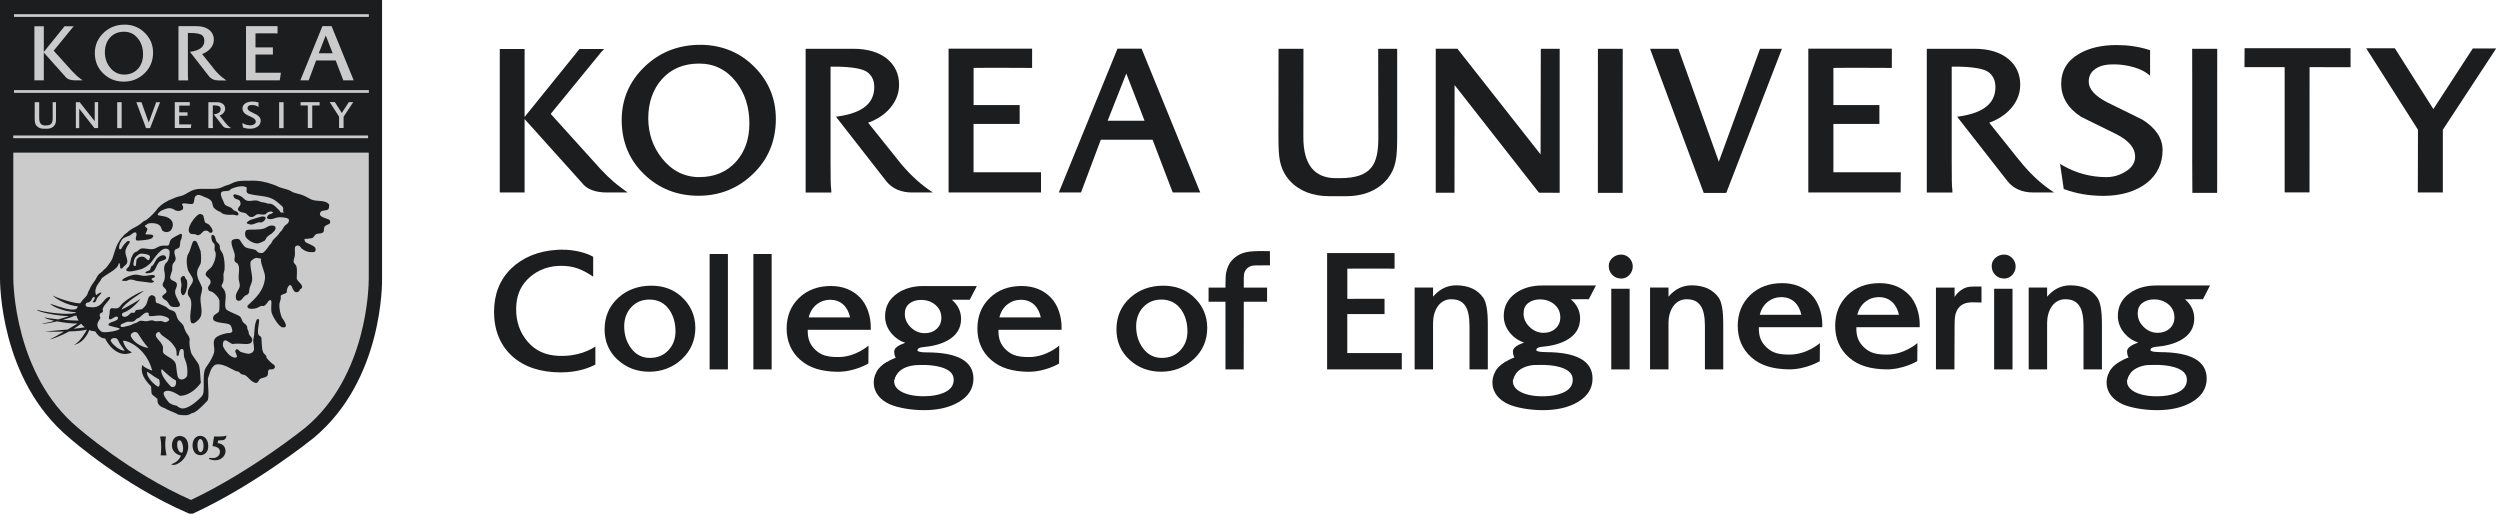<svg width="292" height="60" viewBox="0 0 292 60" fill="none" xmlns="http://www.w3.org/2000/svg">
<g clip-path="url(#clip0_4215_7172)">
<path d="M72.518 21.903C71.926 21.455 71.37 21.036 70.168 19.775C70.168 19.775 65.093 14.156 64.322 13.301C64.519 13.056 70.222 6.085 70.222 6.085L70.557 5.727H67.682L61.273 13.659V5.727H58.374V22.477H61.273V13.905L67.969 21.353C68.519 22.1 69.517 22.483 70.916 22.483H73.313L72.745 22.076L72.524 21.909L72.518 21.903Z" fill="#1C1D1F"/>
<path d="M81.819 5.237C79.267 5.225 77.067 6.08 75.291 7.789C73.516 9.493 72.613 11.591 72.613 14.018C72.613 16.571 73.51 18.717 75.273 20.391C76.983 22.035 79.105 22.865 81.586 22.865C84.067 22.865 86.207 22.005 87.965 20.301C89.734 18.597 90.619 16.439 90.619 13.887C90.619 11.549 89.794 9.523 88.162 7.861C86.47 6.133 84.336 5.249 81.819 5.231M81.706 20.689C79.954 20.689 78.484 19.954 77.336 18.514C76.26 17.174 75.716 15.584 75.716 13.791C75.716 11.998 76.266 10.396 77.348 9.206C78.424 8.022 79.876 7.425 81.658 7.425C83.439 7.425 84.862 8.148 85.98 9.571C87.002 10.892 87.528 12.512 87.528 14.389C87.528 16.266 87.002 17.73 85.956 18.902C84.874 20.086 83.445 20.683 81.706 20.683V20.689Z" fill="#1C1D1F"/>
<path d="M113.717 14.472C114.064 14.472 119.097 14.472 119.097 14.472V12.273C119.097 12.273 114.064 12.273 113.717 12.273V7.933C114.895 7.903 120.311 7.933 120.365 7.933H120.55V5.685H110.794V5.87V22.477H121.59V20.122C121.59 20.122 114.07 20.122 113.711 20.122V14.466L113.717 14.472Z" fill="#1C1D1F"/>
<path d="M214.14 14.472C214.487 14.472 219.514 14.472 219.514 14.472V12.273C219.514 12.273 214.481 12.273 214.14 12.273V7.933C215.312 7.903 220.722 7.933 220.782 7.933H220.967V5.685H211.211V5.87V22.477H221.995L222.013 20.122C222.013 20.122 214.493 20.122 214.14 20.122V14.466V14.472Z" fill="#1C1D1F"/>
<path d="M133.206 5.685H130.522L123.671 22.477H126.265C126.265 22.477 128.483 16.553 128.573 16.32H134.622C134.706 16.547 136.972 22.477 136.972 22.477H140.188L133.337 5.685H133.212M133.684 14.102H129.374C129.541 13.665 131.263 9.314 131.55 8.584C131.837 9.319 133.516 13.671 133.684 14.102Z" fill="#1C1D1F"/>
<path d="M162.987 5.697H160.972L160.99 16.051C160.99 19.135 160.273 20.809 156.477 20.809H156.034C153.518 20.809 152.233 19.207 152.233 16.051C152.233 16.045 152.244 5.697 152.244 5.697H149.333L149.321 16.057C149.321 17.312 149.375 18.173 149.477 18.693C149.65 19.643 150.045 20.45 150.648 21.108C151.748 22.309 153.315 22.919 155.317 22.919H157.2C159.197 22.919 160.769 22.303 161.869 21.102C162.473 20.45 162.867 19.637 163.035 18.687C163.136 18.173 163.19 17.312 163.19 16.051V5.697H162.999H162.987Z" fill="#1C1D1F"/>
<path d="M179.976 5.697L179.964 5.882C179.964 5.882 179.946 17.049 179.94 18.035C179.318 17.246 170.226 5.691 170.226 5.691H167.697V22.513H169.885C169.885 22.513 169.897 10.928 169.897 9.935C170.519 10.73 179.749 22.507 179.749 22.507L182.17 22.519V5.697H179.97H179.976Z" fill="#1C1D1F"/>
<path d="M186.636 5.697L186.63 22.525H189.529L189.535 5.697H189.344H186.636Z" fill="#1C1D1F"/>
<path d="M256.045 5.697L256.051 9.415V18.836L256.069 22.525H258.962L258.968 18.836V9.409L258.974 5.888V5.697H258.789H256.045Z" fill="#1C1D1F"/>
<path d="M205.573 5.697C205.573 5.697 201.084 17.987 200.761 18.884C200.438 17.987 196.032 5.697 196.032 5.697H192.727L198.997 22.531H201.628L208.132 5.697H205.579H205.573Z" fill="#1C1D1F"/>
<path d="M250.275 13.994L248.016 12.882L246.091 11.938C244.674 11.197 243.963 10.39 243.963 9.535C243.963 8.817 244.28 8.291 244.943 7.921C245.451 7.628 246.175 7.49 247.077 7.52C248.542 7.556 250.048 7.992 250.831 8.608L251.13 8.841V5.864L251.005 5.822C249.821 5.446 248.542 5.261 247.215 5.261C245.475 5.261 244.005 5.601 242.839 6.283C241.452 7.078 240.747 8.261 240.747 9.792C240.747 11.322 241.524 12.643 243.066 13.642C243.084 13.653 243.897 14.054 243.897 14.054L247.257 15.704C248.667 16.445 249.385 17.306 249.385 18.28C249.385 19.016 249.002 19.602 248.219 20.068C247.526 20.486 246.778 20.695 245.989 20.689C244.178 20.677 242.486 20.223 240.95 19.338L240.615 19.141L241.046 22.076L241.153 22.112C242.516 22.62 244.041 22.877 245.696 22.877C247.759 22.877 249.522 22.339 250.79 21.335C251.985 20.367 252.589 19.081 252.589 17.521C252.589 16.158 251.806 14.975 250.264 13.994H250.275Z" fill="#1C1D1F"/>
<path d="M262.166 5.631V5.816L262.154 7.843C262.154 7.843 266.506 7.843 266.847 7.843V22.471H269.752C269.752 22.471 269.758 8.202 269.758 7.843C270.105 7.843 274.546 7.849 274.546 7.849V5.631H262.166Z" fill="#1C1D1F"/>
<path d="M288.821 5.661C288.821 5.661 284.523 12.284 284.218 12.739C283.931 12.279 279.717 5.637 279.717 5.637H276.369C276.369 5.637 282.359 15.058 282.419 15.148C282.419 15.261 282.401 22.477 282.401 22.477H285.324C285.324 22.477 285.324 15.261 285.324 15.154C285.39 15.058 291.553 5.661 291.553 5.661H288.809H288.821Z" fill="#1C1D1F"/>
<path d="M104.888 18.693C104.888 18.693 102.102 15.208 101.397 14.335C101.976 14.126 102.987 13.671 103.746 12.864C104.589 11.992 105.013 10.987 105.013 9.899C105.013 8.662 104.547 7.652 103.632 6.886C102.67 6.097 101.337 5.697 99.675 5.697H94.098V22.489H97.093V22.232C97.015 21.67 97.009 20.803 97.009 18.812V7.783C99.747 7.753 100.841 8.1 101.265 8.399C101.839 8.805 102.12 9.397 102.114 10.198C102.102 12.057 100.745 13.169 97.959 13.588L97.642 13.636L103.519 21.168C104.218 22.04 105.24 22.483 106.562 22.483H108.959L108.463 22.142C107.267 21.323 105.964 20.068 104.882 18.693H104.888Z" fill="#1C1D1F"/>
<path d="M235.827 18.693C235.827 18.693 233.041 15.208 232.342 14.335C232.916 14.126 233.926 13.671 234.697 12.864C235.54 11.992 235.964 10.987 235.964 9.899C235.964 8.668 235.498 7.652 234.578 6.886C233.615 6.097 232.288 5.697 230.62 5.697H225.049V22.489H228.038V22.232C227.966 21.67 227.96 20.851 227.96 18.812V7.783C230.704 7.753 231.786 8.1 232.216 8.399C232.79 8.805 233.071 9.397 233.065 10.198C233.053 12.057 231.696 13.169 228.911 13.588L228.594 13.636L234.482 21.168C235.175 22.04 236.198 22.483 237.513 22.483H239.916L239.42 22.142C238.224 21.323 236.915 20.068 235.839 18.693H235.827Z" fill="#1C1D1F"/>
<path d="M79.632 41.953C80.678 40.978 81.216 39.747 81.216 38.294C81.216 36.842 80.642 35.574 79.524 34.588C78.604 33.775 77.444 33.368 76.075 33.368C74.563 33.368 73.271 33.835 72.249 34.749C71.167 35.712 70.617 36.961 70.617 38.474C70.617 39.902 71.131 41.098 72.147 42.025C73.158 42.951 74.401 43.417 75.836 43.417C77.271 43.417 78.592 42.921 79.638 41.953H79.632ZM73.732 35.885C74.27 35.293 74.981 34.989 75.848 34.989C76.828 34.989 77.575 35.365 78.143 36.136C78.645 36.83 78.897 37.703 78.897 38.719C78.897 39.586 78.616 40.327 78.06 40.919C77.504 41.51 76.786 41.803 75.92 41.803C74.993 41.803 74.264 41.427 73.684 40.638C73.17 39.932 72.907 39.083 72.907 38.115C72.907 37.23 73.182 36.483 73.726 35.885H73.732Z" fill="#1C1D1F"/>
<path d="M139.422 41.953C140.474 40.978 141.006 39.747 141.006 38.294C141.006 36.842 140.432 35.574 139.314 34.588C138.394 33.775 137.234 33.368 135.865 33.368C134.353 33.368 133.062 33.835 132.033 34.749C130.951 35.712 130.401 36.961 130.401 38.474C130.401 39.902 130.915 41.098 131.932 42.025C132.942 42.951 134.185 43.417 135.62 43.417C137.055 43.417 138.376 42.921 139.416 41.953H139.422ZM133.522 35.885C134.066 35.293 134.777 34.989 135.638 34.989C136.618 34.989 137.372 35.365 137.939 36.136C138.442 36.83 138.693 37.703 138.693 38.719C138.693 39.586 138.412 40.327 137.856 40.919C137.306 41.51 136.582 41.803 135.716 41.803C134.789 41.803 134.054 41.427 133.474 40.638C132.96 39.932 132.703 39.083 132.703 38.115C132.703 37.23 132.978 36.483 133.516 35.885H133.522Z" fill="#1C1D1F"/>
<path d="M85.018 29.668H82.884V43.148H85.018V29.668Z" fill="#1C1D1F"/>
<path d="M90.128 29.668H87.994V43.148H90.128V29.668Z" fill="#1C1D1F"/>
<path d="M146.925 29.334C145.574 29.334 144.641 29.561 143.852 30.445C143.488 30.864 143.314 31.39 143.219 31.826C143.165 32.077 143.135 32.55 143.135 33.261V33.59H141.162V35.24H143.135V43.142H145.263L145.275 35.24H147.995V33.59H145.275V32.418C145.275 31.826 145.418 31.629 145.604 31.408C145.861 31.103 146.303 31.001 146.59 31.001C147.194 31.001 148.336 30.989 148.336 30.989L148.324 29.334C148.324 29.334 147.6 29.322 146.925 29.322V29.334Z" fill="#1C1D1F"/>
<path d="M123.7 42.461L123.718 40.363C123.718 40.363 122.217 41.708 120.197 41.702C119.073 41.702 118.278 41.57 117.555 40.907C116.867 40.273 116.592 39.58 116.622 38.522H123.987C123.987 38.522 123.993 38.27 123.993 38.217C123.993 36.961 123.568 35.604 122.731 34.749C121.859 33.859 120.711 33.404 119.324 33.404C117.806 33.404 116.55 33.877 115.6 34.803C114.643 35.73 114.159 36.931 114.159 38.372C114.159 39.813 114.667 41.086 115.773 42.048C116.873 43.011 118.302 43.388 120.018 43.423C122.074 43.465 123.7 42.461 123.7 42.461ZM116.73 37.075C116.873 36.441 117.22 35.879 117.716 35.515C118.17 35.18 118.583 35.042 119.145 35.018C120.532 34.965 121.321 35.891 121.566 37.069H116.736L116.73 37.075Z" fill="#1C1D1F"/>
<path d="M101.427 42.461L101.444 40.363C101.444 40.363 99.944 41.708 97.924 41.702C96.8 41.702 96.005 41.57 95.281 40.907C94.594 40.273 94.319 39.58 94.343 38.522H101.708C101.708 38.522 101.708 38.27 101.708 38.217C101.708 36.961 101.283 35.604 100.452 34.749C99.579 33.859 98.432 33.404 97.045 33.404C95.532 33.404 94.277 33.877 93.321 34.803C92.364 35.73 91.88 36.931 91.88 38.372C91.88 39.813 92.382 41.086 93.488 42.048C94.588 43.011 96.017 43.388 97.732 43.423C99.789 43.465 101.415 42.461 101.415 42.461H101.427ZM94.456 37.075C94.6 36.441 94.953 35.879 95.443 35.515C95.897 35.18 96.309 35.042 96.865 35.018C98.252 34.965 99.041 35.891 99.287 37.069H94.45L94.456 37.075Z" fill="#1C1D1F"/>
<path d="M108.23 41.158C107.189 41.158 107.16 40.949 107.16 40.925C107.16 40.709 107.393 40.578 107.859 40.536C109.019 40.434 109.993 40.165 110.74 39.729C111.745 39.155 112.253 38.318 112.253 37.248C112.253 36.358 111.876 35.61 111.177 35.013C112.312 35.007 113.269 35.007 113.269 35.007L114.094 33.41H107.835C106.657 33.41 105.647 33.691 104.822 34.253C103.86 34.917 103.376 35.819 103.376 36.943C103.376 37.709 103.65 38.402 104.183 39.012C104.619 39.508 105.145 39.849 105.737 40.04C105.468 40.148 105.169 40.267 105.169 40.267C104.673 40.512 104.44 40.775 104.44 41.074C104.44 41.48 104.589 41.851 104.888 42.168C105.193 42.491 105.581 42.646 106.048 42.628H107.429C108.391 42.604 109.222 42.688 109.903 42.885C110.908 43.178 111.392 43.657 111.392 44.356C111.392 45.055 110.997 45.551 110.19 45.892C109.581 46.149 108.827 46.275 107.967 46.281C105.306 46.311 103.645 45.157 104.816 43.567L103.609 42.276C102.491 42.879 101.935 43.919 102.072 45.002C102.186 45.874 102.76 46.693 103.943 47.225C104.786 47.602 106.364 47.907 107.907 47.907C109.551 47.907 110.914 47.59 111.978 46.962C113.119 46.293 113.699 45.378 113.699 44.23C113.699 42.192 111.858 41.158 108.23 41.158ZM105.683 36.656C105.683 36.136 105.856 35.748 106.209 35.461C106.568 35.174 107.028 35.03 107.584 35.03C108.253 35.03 108.821 35.234 109.276 35.628C109.73 36.023 109.951 36.513 109.951 37.117C109.951 37.655 109.772 38.079 109.401 38.414C109.037 38.749 108.57 38.916 108.008 38.916C107.393 38.916 106.849 38.689 106.382 38.235C105.91 37.78 105.683 37.26 105.683 36.65V36.656Z" fill="#1C1D1F"/>
<path d="M104.9 41.702C104.9 41.702 103.274 42.096 102.413 43.399L104.469 44.35C104.469 44.35 104.715 42.628 107.435 42.634L104.9 41.696V41.702Z" fill="#1C1D1F"/>
<path d="M69.546 40.464C69.014 40.829 67.556 41.654 65.248 41.564C63.766 41.504 62.582 41.008 61.638 39.92C60.741 38.874 60.286 37.625 60.286 36.136C60.286 34.648 60.717 33.572 61.56 32.681C62.409 31.79 63.682 31.109 65.284 31.055C67.089 30.989 68.106 31.545 69.283 32.31V29.991C69.283 29.991 67.759 29.029 65.087 29.178C62.887 29.304 61.046 30.069 59.713 31.36C58.38 32.657 57.704 34.343 57.704 36.435C57.704 38.528 58.41 40.315 59.808 41.588C61.201 42.855 63.12 43.495 65.517 43.495C67.627 43.495 69.02 42.861 69.54 42.581V40.464H69.546Z" fill="#1C1D1F"/>
<path d="M157.368 36.68C157.649 36.68 161.714 36.68 161.714 36.68V34.899C161.714 34.899 157.649 34.905 157.368 34.905V31.378C158.325 31.354 162.688 31.378 162.736 31.378H162.886V29.561H155.007V29.71V43.142H163.729V41.241C163.729 41.241 157.649 41.241 157.362 41.241V36.674L157.368 36.68Z" fill="#1C1D1F"/>
<path d="M173.777 43.148V37.864C173.777 36.298 173.604 35.293 173.245 34.779C172.575 33.817 171.511 33.327 170.077 33.327C169.013 33.327 168.116 33.787 167.381 34.648V33.584H165.229V43.148H167.381V37.714C167.381 36.31 168.104 34.953 169.485 34.953C170.31 34.953 170.788 35.21 171.147 35.718C171.469 36.202 171.637 36.997 171.637 38.073V43.148H173.783H173.777Z" fill="#1C1D1F"/>
<path d="M201.275 43.148V37.864C201.275 36.298 201.102 35.293 200.749 34.779C200.079 33.817 199.015 33.327 197.575 33.327C196.511 33.327 195.614 33.787 194.879 34.648V33.584H192.727V43.148H194.879V37.714C194.879 36.31 195.602 34.953 196.983 34.953C197.808 34.953 198.28 35.21 198.639 35.718C198.967 36.202 199.135 36.997 199.135 38.073V43.148H201.281H201.275Z" fill="#1C1D1F"/>
<path d="M245.506 43.148V37.864C245.506 36.298 245.332 35.293 244.973 34.779C244.304 33.817 243.24 33.327 241.805 33.327C240.741 33.327 239.844 33.787 239.103 34.648V33.584H236.951V43.148H239.103V37.714C239.103 36.31 239.827 34.953 241.207 34.953C242.032 34.953 242.511 35.21 242.863 35.718C243.192 36.202 243.353 36.997 243.353 38.073V43.148H245.5H245.506Z" fill="#1C1D1F"/>
<path d="M231.439 33.47H230.525C229.843 33.47 229.527 33.566 229.066 33.877C228.749 34.092 228.504 34.373 228.295 34.678V33.59H226.119V43.142H228.277L228.295 38.085C228.295 37.087 228.343 36.495 228.773 35.951C229.174 35.443 229.778 35.299 230.489 35.311C231.117 35.323 231.439 35.335 231.439 35.335V33.476V33.47Z" fill="#1C1D1F"/>
<path d="M189.355 32.538C189.732 32.538 190.054 32.394 190.317 32.107C190.574 31.826 190.706 31.497 190.706 31.127C190.706 30.756 190.574 30.427 190.317 30.152C190.054 29.878 189.732 29.734 189.355 29.734C188.978 29.734 188.632 29.86 188.345 30.111C188.052 30.368 187.902 30.684 187.902 31.061C187.902 31.474 188.04 31.826 188.315 32.107C188.59 32.388 188.937 32.532 189.349 32.532L189.355 32.538Z" fill="#1C1D1F"/>
<path d="M190.341 33.727H188.195V43.148H190.341V33.727Z" fill="#1C1D1F"/>
<path d="M234.076 32.538C234.452 32.538 234.775 32.394 235.038 32.107C235.295 31.826 235.427 31.497 235.427 31.127C235.427 30.756 235.295 30.427 235.038 30.152C234.775 29.878 234.452 29.734 234.082 29.734C233.711 29.734 233.358 29.86 233.071 30.111C232.778 30.368 232.629 30.684 232.629 31.061C232.629 31.474 232.766 31.826 233.041 32.107C233.316 32.388 233.663 32.532 234.082 32.532L234.076 32.538Z" fill="#1C1D1F"/>
<path d="M235.062 33.727H232.916V43.148H235.062V33.727Z" fill="#1C1D1F"/>
<path d="M212.549 42.18L212.567 40.07C212.567 40.07 211.055 41.421 209.028 41.415C207.899 41.415 207.098 41.283 206.374 40.614C205.681 39.974 205.406 39.281 205.436 38.217H212.836C212.836 38.217 212.842 37.965 212.842 37.906C212.842 36.65 212.418 35.282 211.575 34.421C210.696 33.524 209.548 33.07 208.156 33.07C206.631 33.07 205.376 33.542 204.413 34.474C203.457 35.407 202.967 36.614 202.967 38.061C202.967 39.508 203.475 40.787 204.587 41.761C205.693 42.73 207.127 43.1 208.855 43.142C210.923 43.184 212.555 42.18 212.555 42.18H212.549ZM205.543 36.77C205.687 36.13 206.039 35.568 206.536 35.204C206.99 34.869 207.408 34.731 207.964 34.708C209.357 34.66 210.152 35.586 210.397 36.77H205.543Z" fill="#1C1D1F"/>
<path d="M223.937 42.18L223.955 40.07C223.955 40.07 222.449 41.421 220.416 41.415C219.286 41.415 218.485 41.283 217.762 40.614C217.069 39.974 216.794 39.281 216.823 38.217H224.218C224.218 38.217 224.224 37.965 224.224 37.906C224.224 36.65 223.8 35.282 222.957 34.421C222.078 33.524 220.93 33.07 219.537 33.07C218.013 33.07 216.752 33.542 215.795 34.474C214.839 35.407 214.349 36.614 214.349 38.061C214.349 39.508 214.857 40.787 215.969 41.761C217.075 42.73 218.509 43.1 220.237 43.142C222.299 43.184 223.937 42.18 223.937 42.18ZM216.937 36.77C217.081 36.13 217.433 35.568 217.929 35.204C218.384 34.869 218.802 34.731 219.364 34.708C220.757 34.66 221.546 35.586 221.797 36.77H216.943H216.937Z" fill="#1C1D1F"/>
<path d="M180.515 41.122C179.468 41.122 179.439 40.913 179.439 40.889C179.439 40.673 179.672 40.542 180.138 40.5C181.304 40.404 182.284 40.13 183.037 39.693C184.047 39.113 184.556 38.276 184.556 37.2C184.556 36.304 184.179 35.556 183.468 34.953C184.609 34.947 185.572 34.947 185.572 34.947L186.403 33.345H180.114C178.936 33.345 177.914 33.632 177.089 34.194C176.127 34.863 175.637 35.772 175.637 36.895C175.637 37.661 175.912 38.36 176.444 38.976C176.88 39.478 177.412 39.819 178.01 40.01C177.735 40.123 177.436 40.243 177.436 40.243C176.94 40.488 176.707 40.757 176.707 41.056C176.707 41.463 176.862 41.833 177.161 42.156C177.466 42.479 177.854 42.634 178.327 42.622H179.713C180.682 42.598 181.513 42.682 182.2 42.879C183.205 43.172 183.695 43.651 183.695 44.356C183.695 45.061 183.3 45.557 182.487 45.898C181.871 46.155 181.124 46.281 180.251 46.287C177.579 46.317 175.906 45.151 177.089 43.555L175.876 42.258C174.758 42.861 174.19 43.907 174.333 44.995C174.447 45.874 175.027 46.699 176.21 47.225C177.059 47.602 178.643 47.907 180.192 47.907C181.842 47.907 183.217 47.59 184.287 46.956C185.428 46.287 186.008 45.36 186.008 44.212C186.008 42.162 184.161 41.128 180.509 41.128L180.515 41.122ZM177.956 36.597C177.956 36.071 178.129 35.682 178.488 35.401C178.853 35.114 179.313 34.971 179.869 34.971C180.544 34.971 181.112 35.174 181.567 35.568C182.021 35.969 182.242 36.459 182.242 37.063C182.242 37.601 182.063 38.031 181.692 38.366C181.322 38.701 180.849 38.874 180.287 38.874C179.666 38.874 179.122 38.641 178.655 38.187C178.183 37.726 177.95 37.206 177.95 36.597H177.956Z" fill="#1C1D1F"/>
<path d="M177.167 41.666C177.167 41.666 175.535 42.06 174.668 43.376L176.736 44.332C176.736 44.332 176.981 42.604 179.713 42.604L177.167 41.66V41.666Z" fill="#1C1D1F"/>
<path d="M252.248 41.122C251.202 41.122 251.172 40.913 251.172 40.889C251.172 40.673 251.406 40.542 251.872 40.5C253.043 40.404 254.018 40.13 254.771 39.693C255.781 39.113 256.289 38.276 256.289 37.2C256.289 36.304 255.907 35.556 255.201 34.953C256.343 34.947 257.306 34.947 257.306 34.947L258.131 33.345H251.842C250.664 33.345 249.642 33.632 248.817 34.194C247.855 34.863 247.364 35.772 247.364 36.895C247.364 37.661 247.639 38.36 248.177 38.976C248.614 39.478 249.146 39.819 249.744 40.01C249.469 40.123 249.17 40.243 249.17 40.243C248.674 40.488 248.441 40.757 248.441 41.056C248.441 41.463 248.59 41.833 248.895 42.156C249.2 42.479 249.588 42.634 250.061 42.622H251.447C252.416 42.598 253.247 42.682 253.934 42.879C254.944 43.172 255.429 43.651 255.429 44.356C255.429 45.061 255.034 45.557 254.221 45.898C253.605 46.155 252.852 46.281 251.985 46.287C249.313 46.317 247.639 45.151 248.823 43.555L247.61 42.258C246.492 42.861 245.93 43.907 246.067 44.995C246.181 45.874 246.761 46.699 247.944 47.225C248.793 47.602 250.377 47.907 251.926 47.907C253.57 47.907 254.95 47.59 256.02 46.956C257.162 46.287 257.742 45.36 257.742 44.212C257.742 42.162 255.889 41.128 252.242 41.128L252.248 41.122ZM249.684 36.597C249.684 36.071 249.857 35.682 250.216 35.401C250.581 35.114 251.041 34.971 251.597 34.971C252.266 34.971 252.84 35.174 253.295 35.568C253.749 35.969 253.97 36.459 253.97 37.063C253.97 37.601 253.791 38.031 253.42 38.366C253.049 38.701 252.577 38.874 252.015 38.874C251.4 38.874 250.85 38.641 250.383 38.187C249.911 37.726 249.684 37.206 249.684 36.597Z" fill="#1C1D1F"/>
<path d="M248.901 41.666C248.901 41.666 247.269 42.06 246.402 43.376L248.471 44.332C248.471 44.332 248.716 42.604 251.448 42.604L248.901 41.66V41.666Z" fill="#1C1D1F"/>
<path d="M43.848 0.777V32.484C43.848 32.484 44.093 43.937 36.155 50.543C36.155 50.543 29.621 55.851 22.352 59.223H22.274C14.748 55.983 8.591 50.543 8.591 50.543C0.652 43.937 0.777 32.484 0.777 32.484V0.777H43.848Z" fill="#CBCBCB"/>
<path d="M43.848 0H2.74386e-06V32.484C2.74386e-06 32.956 -0.036 44.374 8.094 51.141L8.076 51.123C8.333 51.35 14.413 56.682 21.963 59.934L22.112 59.994H22.519L22.674 59.922C29.949 56.551 36.579 51.195 36.644 51.141C44.78 44.368 44.637 32.944 44.625 32.46V0H43.848ZM43.071 1.554V32.556C43.071 33.512 42.897 43.925 35.664 49.951C35.604 49.999 29.292 55.092 22.309 58.392C15.112 55.224 9.17 50.017 9.11 49.969L9.098 49.957C1.638 43.752 1.554 32.902 1.554 32.502V1.554H43.071Z" fill="#1C1D1F"/>
<path d="M43.675 17.826H0.777V0.777H43.675V17.826Z" fill="#1C1D1F"/>
<path d="M1.638 1.656V1.973H43.082V1.656H1.638Z" fill="#CBCBCB"/>
<path d="M1.638 10.527V10.844H43.082V10.527H1.638Z" fill="#CBCBCB"/>
<path d="M1.548 15.823V16.14H42.992V15.823H1.548Z" fill="#CBCBCB"/>
<path d="M18.818 53.191H19.386C19.464 53.191 19.44 53.12 19.44 53.12C19.207 52.097 19.327 51.29 19.374 51.051C19.374 51.051 19.398 50.979 19.315 50.979H18.753C18.675 50.979 18.705 51.039 18.705 51.039C18.896 51.828 18.824 52.821 18.771 53.114C18.771 53.114 18.735 53.191 18.824 53.191H18.818Z" fill="#1C1D1F"/>
<path d="M20.929 50.92C20.02 51.009 20.08 52.073 20.08 52.073C20.134 53.036 21.132 53.215 21.132 53.215C20.863 53.95 20.128 54.172 20.128 54.172C19.954 54.237 20.08 54.285 20.08 54.285C20.301 54.357 20.618 54.231 20.618 54.231C21.951 53.634 21.987 52.235 21.987 52.235C22.017 50.812 20.929 50.914 20.929 50.914M21.258 52.88C20.821 52.892 20.72 52.217 20.72 52.217C20.606 51.476 20.899 51.434 20.899 51.434C21.204 51.338 21.341 51.972 21.341 51.972C21.485 52.701 21.264 52.886 21.264 52.886L21.258 52.88Z" fill="#1C1D1F"/>
<path d="M24.294 51.78C24.294 51.78 24.174 50.896 23.343 50.908C23.343 50.908 22.524 50.884 22.488 52.02C22.488 52.02 22.459 53.215 23.493 53.167C23.493 53.167 24.509 53.102 24.294 51.78ZM23.505 52.791C23.116 52.934 23.068 52.133 23.068 52.133C23.026 51.368 23.337 51.29 23.337 51.29C23.654 51.212 23.738 51.774 23.738 51.774C23.881 52.641 23.505 52.785 23.505 52.785V52.791Z" fill="#1C1D1F"/>
<path d="M24.54 53.478C25.418 53.651 25.645 53.03 25.645 53.03C25.927 52.151 24.827 52.109 24.827 52.109L25.006 50.979C25.006 50.979 26.106 51.033 26.405 50.884C26.405 50.884 26.471 50.836 26.435 51.003C26.435 51.003 26.369 51.38 26.01 51.41L25.472 51.452L25.418 51.768C25.418 51.768 26.357 51.751 26.339 52.761C26.339 52.761 26.303 53.544 25.389 53.735C25.389 53.735 24.958 53.831 24.462 53.628C24.462 53.628 24.39 53.592 24.426 53.532C24.426 53.532 24.462 53.46 24.534 53.478H24.54Z" fill="#1C1D1F"/>
<path d="M21.311 32.275C21.377 32.191 21.472 32.251 21.544 32.275C21.616 32.298 21.616 32.436 21.658 32.502C21.682 32.55 21.819 32.693 21.831 32.735C21.945 33.243 21.831 33.913 21.604 34.301C21.538 34.421 21.43 34.48 21.359 34.486C21.263 34.492 21.233 34.355 21.197 34.301C21.048 34.098 21.162 33.608 21.197 33.38C21.233 33.088 21.006 32.615 21.15 32.4C21.15 32.4 21.305 32.275 21.311 32.275Z" fill="#1C1D1F"/>
<path d="M14.389 32.813C14.508 32.777 14.688 32.837 14.765 32.813L14.933 32.741C15.124 32.615 15.315 32.657 15.512 32.675C15.608 32.687 15.901 32.813 15.997 32.819C16.152 32.837 16.875 32.914 17.652 33.028C17.647 33.028 18.065 32.974 17.963 32.854C18.029 32.932 17.951 32.795 17.79 32.735L17.736 32.675C17.736 32.675 17.605 32.556 17.85 32.472C17.754 32.496 18.011 32.436 18.065 32.376C18.167 32.269 18.017 32.155 18.017 32.155C17.647 32.029 17.24 32.269 16.69 32.209C16.415 32.185 16.032 32.029 15.65 32.089C15.232 32.167 14.622 32.4 14.329 32.627C14.329 32.627 14.191 32.872 14.389 32.807V32.813Z" fill="#1C1D1F"/>
<path d="M19.022 29.812C19.399 29.788 19.41 30.176 19.422 30.14C19.375 30.416 18.699 30.439 18.538 30.655C18.066 31.276 18.263 31.868 17.139 31.928C17.139 31.928 16.912 31.88 17.001 31.784C17.073 31.707 17.342 31.635 17.444 31.575C17.593 31.491 17.581 31.258 17.677 31.109C17.695 31.073 17.82 31.031 17.856 30.995C18.173 30.571 18.209 30.14 18.759 29.883C18.783 29.872 18.986 29.812 19.028 29.806L19.022 29.812Z" fill="#1C1D1F"/>
<path d="M22.614 28.15C22.74 28.078 22.865 28.15 22.955 28.222C23.003 28.257 23.415 29.244 23.433 29.339C23.487 29.698 23.523 30.523 23.433 30.786C23.296 31.157 22.955 31.444 23.027 32.095C23.069 32.484 23.236 32.783 23.397 33.117C23.421 33.171 23.589 33.5 23.595 33.566C23.654 33.919 23.463 34.373 23.433 34.66C23.344 35.371 23.631 36.017 23.517 36.692C23.469 36.985 23.373 37.135 23.218 37.314L23.093 37.428C23.057 37.499 22.991 37.523 22.925 37.571L22.848 37.649C22.728 37.679 22.716 37.75 22.668 37.75C22.363 37.816 22.297 37.643 22.321 37.679C22.011 36.812 22.531 35.795 22.268 34.959C22.208 34.761 21.975 34.57 21.945 34.367C21.837 33.614 22.543 33.219 22.537 32.711C22.537 32.352 22.064 31.886 21.951 31.527C21.819 31.109 21.73 30.314 21.915 29.794C21.957 29.668 22.118 29.453 22.166 29.28C22.25 28.957 22.387 28.688 22.435 28.473C22.453 28.407 22.495 28.311 22.525 28.252C22.537 28.233 22.596 28.156 22.62 28.144L22.614 28.15Z" fill="#1C1D1F"/>
<path d="M31.593 26.351C32.101 26.291 32.334 26.494 32.095 26.924L31.994 27.02C31.952 27.032 31.814 27.211 31.79 27.235C31.545 27.415 31.312 27.528 31.127 27.755C31.061 27.833 31.007 28.03 30.93 28.096C30.804 28.186 30.32 28.401 30.194 28.425C29.578 28.526 28.742 27.911 28.652 27.558C28.574 27.253 28.652 26.954 28.789 26.889C28.993 26.781 29.543 26.841 29.734 26.817C30.206 26.781 30.505 26.805 30.87 26.679C31.091 26.608 31.342 26.38 31.605 26.351H31.593Z" fill="#1C1D1F"/>
<path d="M28.974 26.147C28.974 26.147 29.262 26.273 29.518 26.207C29.704 26.159 30.039 26.004 30.212 25.974C30.32 25.95 30.463 26.004 30.559 25.974C30.84 25.89 31.354 25.34 30.738 25.28C30.511 25.256 29.841 25.514 29.638 25.567C29.429 25.621 29.297 25.657 29.124 25.747C29.076 25.771 28.837 25.968 28.867 25.938C28.867 25.938 28.712 26.07 28.98 26.147H28.974Z" fill="#1C1D1F"/>
<path d="M24.545 27.187C24.366 27.163 24.366 26.859 23.911 26.954C23.594 27.02 23.511 27.486 23.044 27.474L22.811 27.361C22.608 27.313 22.465 27.385 22.285 27.301C21.472 26.918 22.919 24.964 23.385 24.988C23.409 24.988 23.648 25.077 23.678 25.101C23.828 25.227 23.828 25.771 23.959 25.968C24.067 26.105 24.228 26.093 24.366 26.201C24.515 26.309 24.79 26.697 24.826 26.895C24.826 26.895 24.904 27.229 24.539 27.181L24.545 27.187Z" fill="#1C1D1F"/>
<path d="M31.259 25.239C31.259 25.239 31.264 25.221 31.27 25.209C31.253 25.239 31.253 25.245 31.259 25.239Z" fill="#1C1D1F"/>
<path d="M27.743 35.108C27.743 35.108 27.737 35.108 27.731 35.108C27.743 35.114 27.743 35.114 27.743 35.108Z" fill="#1C1D1F"/>
<path d="M21.042 27.331C20.725 27.51 20.038 27.779 19.894 28.084C19.811 28.245 19.811 28.383 19.751 28.574C19.745 28.598 19.655 28.628 19.631 28.688C19.291 28.688 18.998 28.67 18.711 28.742C18.484 28.807 18.155 29.047 17.904 29.088C17.39 29.178 16.995 28.951 16.511 29.029C16.296 29.07 16.158 29.286 15.985 29.375C15.835 29.447 15.77 29.447 15.656 29.555L15.549 29.674C15.53 29.722 15.477 29.842 15.447 29.895C15.345 30.051 15.297 30.212 15.274 30.38C15.25 30.541 15.154 30.936 15.07 31.103C15.028 31.181 14.813 31.36 14.783 31.432C14.765 31.48 14.717 31.527 14.783 31.605C14.706 31.521 14.723 31.683 15.136 31.707C15.59 31.713 16.589 31.408 16.589 31.408L17.067 31.151C17.163 31.079 17.533 30.798 17.611 30.702C17.963 30.272 18.89 28.694 19.619 29.106L19.751 29.202C19.924 29.495 19.709 30.326 19.572 30.517L19.41 30.714C19.279 30.756 19.189 31.091 19.171 31.246C19.141 31.497 19.213 31.719 19.231 31.862C19.267 32.161 19.303 32.538 19.117 32.908C19.075 32.98 18.974 33.105 18.998 33.309C19.034 33.536 19.356 33.697 19.404 33.889C19.434 33.978 19.512 33.996 19.404 34.175C19.344 34.271 19.075 34.439 18.998 34.522C18.896 34.63 18.986 34.791 19.058 34.863C19.261 35.042 19.422 35.066 19.578 35.276C19.799 35.562 19.787 35.807 20.271 35.855C20.654 35.891 21.198 35.909 20.97 35.389L20.857 35.198C20.719 34.857 20.486 34.552 20.45 34.181C20.409 33.709 20.791 33.464 20.63 33.082C20.498 32.789 19.924 32.825 19.876 32.442C19.852 32.227 20.068 31.778 20.11 31.575C20.151 31.294 20.08 31.121 20.169 30.882C20.229 30.714 20.48 30.517 20.51 30.308C20.564 29.925 20.271 29.686 20.396 29.268C20.456 29.052 20.797 29.076 20.923 28.915C21.078 28.7 20.994 28.407 21.09 28.102C21.102 28.066 21.186 27.887 21.198 27.857C21.186 27.845 21.263 27.468 21.263 27.468C21.215 27.235 21.072 27.331 21.048 27.325M17.384 30.38C17.061 30.451 17.031 29.764 16.254 30.033C16.212 30.045 15.991 30.248 15.973 30.278C15.883 30.481 15.931 31.013 15.829 31.061C15.829 31.061 15.53 31.139 15.59 30.756C15.68 30.146 15.8 30.033 16.11 29.782C16.152 29.746 16.266 29.662 16.326 29.65C16.69 29.567 17.372 29.704 17.491 29.895C17.599 30.051 17.372 30.392 17.39 30.386L17.384 30.38Z" fill="#1C1D1F"/>
<path d="M38.557 25.801C38.503 25.52 37.738 25.538 37.421 25.161C37.308 25.012 37.391 24.928 37.421 24.814C37.511 24.485 38.21 24.683 38.378 24.39C38.444 24.264 38.467 23.906 38.426 23.858C37.983 23.32 37.057 23.577 36.399 23.314C36.082 23.182 35.694 22.919 35.359 22.8C34.946 22.638 34.624 22.614 34.205 22.453C34.109 22.411 33.924 22.274 33.823 22.238C33.362 22.052 32.992 22.011 32.525 21.819C32.472 21.795 32.334 21.718 32.268 21.694C32.089 21.616 32.023 21.604 31.832 21.532C31.115 21.275 30.206 21.048 29.172 21.108C28.718 21.132 28.191 21.048 27.498 21.245C27.253 21.305 26.918 21.514 26.691 21.586C26.53 21.634 26.392 21.664 26.249 21.724C26.045 21.807 25.872 21.921 25.591 21.987C24.796 22.166 23.738 21.969 22.931 22.106C22.232 22.22 21.825 22.662 21.251 22.859C21.078 22.919 21 22.901 20.833 22.961C20.731 22.997 20.498 23.057 20.414 23.105C20.175 23.224 20.02 23.266 19.745 23.38C19.607 23.439 19.452 23.565 19.314 23.625C19.123 23.72 19.111 23.75 18.95 23.864L18.818 23.959C18.818 23.959 18.543 24.204 18.501 24.252C18.388 24.372 18.28 24.533 18.184 24.653C17.892 24.994 17.449 25.424 17.084 25.693C16.953 25.789 16.857 25.765 16.744 25.872C16.606 25.98 16.487 26.087 16.355 26.189C16.05 26.41 15.745 26.548 15.411 26.733L15.201 26.877C14.915 27.062 14.927 27.14 14.634 27.325C14.442 27.456 14.359 27.654 14.185 27.803C14.072 27.893 13.934 28.174 13.857 28.293C13.492 28.825 13.36 29.608 13.097 30.266C13.02 30.451 12.392 31.366 12.23 31.42L12.117 31.527C12.027 31.605 12.027 31.629 11.95 31.707C11.764 31.874 11.573 31.97 11.429 32.173C11.316 32.328 11.244 32.514 11.136 32.693C10.969 32.962 10.7 33.267 10.563 33.56C10.509 33.673 10.467 33.781 10.425 33.883C10.413 33.901 10.401 33.919 10.395 33.919C10.329 34.008 10.204 34.385 10.204 34.385C10.072 34.678 9.768 34.845 9.361 35.425C8.889 35.461 7.263 35.048 6.157 34.522C6.408 34.797 7.645 35.634 9.098 35.79C9.002 35.933 8.996 36.077 8.823 36.124C8.237 36.268 7.233 35.951 5.876 35.479C5.954 35.664 7.149 36.37 8.913 36.477C8.65 36.782 6.229 36.704 4.328 36.19C4.256 36.387 6.701 36.931 8.04 36.913C7.813 37.033 7.203 37.164 6.82 37.308C6.211 37.236 5.356 37.135 5.189 37.069C5.224 37.194 5.834 37.356 6.33 37.475C5.852 37.649 5.135 37.744 4.86 37.804C5.063 37.852 5.834 37.732 6.653 37.535C7.364 37.673 8.452 37.816 9.056 37.786C8.907 37.864 8.339 38.223 7.897 38.486C6.761 38.593 5.517 38.689 5.254 38.719C5.404 38.743 6.402 38.755 7.472 38.731C6.82 39.113 6.127 39.508 5.792 39.663C6.288 39.538 7.167 39.203 8.07 38.713C8.967 38.683 9.803 38.611 10.156 38.486C10.037 38.743 9.313 39.992 8.644 40.279C8.931 40.231 9.863 39.968 10.431 38.551C10.634 38.641 10.861 38.689 11.125 38.707C11.274 38.934 11.621 39.508 12.29 39.544C12.428 39.932 13.665 41.953 15.405 41.164C14.903 40.889 14.598 40.608 14.353 39.801C15.124 39.753 17.168 40.871 17.778 43.292C17.294 43.124 16.69 42.843 16.624 42.604C16.493 43.166 16.409 43.89 17.646 45.139C17.67 45.408 17.664 45.725 17.724 46.024C17.927 46.239 18.166 46.394 18.382 46.58C18.4 46.932 18.346 47.417 19.272 47.686C19.589 47.943 20.593 48.224 20.743 48.397C21.042 48.493 21.49 48.511 21.813 48.493C21.813 48.493 22.249 48.421 22.369 48.254C22.584 48.242 22.883 48.236 24.222 46.807C24.503 46.472 24.222 44.625 24.288 44.177C24.419 43.848 24.479 43.549 24.659 43.148C24.659 43.148 24.838 42.754 25.179 42.592C25.203 42.581 25.22 42.581 25.25 42.575C26.021 42.401 27.026 43.118 27.504 43.322C27.677 43.394 27.767 43.358 27.91 43.441C27.976 43.477 28.072 43.633 28.144 43.674C28.311 43.77 28.478 43.746 28.664 43.842C28.939 43.997 29.501 44.81 29.991 44.715C30.14 44.679 30.266 44.332 30.391 44.248C30.618 44.111 30.941 44.123 31.139 43.967C31.372 43.782 31.276 43.573 31.312 43.328C31.312 43.316 31.419 43.202 31.431 43.154C31.545 43.142 31.796 43.154 31.951 43.1C31.969 43.095 32.035 43.017 32.065 42.987C32.161 42.885 32.089 42.772 32.065 42.688C32.029 42.592 31.79 42.485 31.718 42.407C31.545 42.234 31.246 41.983 31.133 41.773C31.079 41.666 31.151 41.648 31.073 41.54C30.995 41.421 30.792 41.295 30.732 41.14C30.511 40.644 30.601 39.538 30.499 39.382C30.409 39.233 30.296 39.251 30.206 39.113C30.009 38.808 30.254 37.828 30.266 37.44C30.284 37.129 29.979 37.326 29.979 37.326C29.728 37.948 29.752 38.223 29.686 39.119C29.68 39.197 29.572 39.675 29.572 39.759C29.572 40.07 29.746 40.602 29.626 40.972C29.584 41.092 29.333 41.331 28.986 41.319C28.855 41.319 28.209 41.152 28.066 41.086C28.036 41.074 27.904 40.913 27.892 40.907C27.57 40.65 27.498 40.889 27.486 41.02C27.474 41.152 27.528 41.176 27.558 41.253C27.57 41.331 27.701 41.606 27.689 41.624C27.689 41.654 27.57 41.959 26.972 41.6C26.524 41.325 26.075 40.572 26.051 40.44C25.986 40.148 26.075 39.932 26.135 39.831C26.362 39.627 26.631 39.908 26.858 40.028C26.918 40.058 27.056 40.159 27.127 40.171C27.259 40.189 27.474 40.142 27.504 40.142C28.383 40.094 29.291 40.41 29.441 39.819C29.542 39.448 29.178 39.251 29.112 39.095C29.028 38.91 29.07 38.898 29.022 38.689C29.016 38.677 28.957 38.539 28.939 38.522C28.849 38.366 28.909 38.234 28.825 38.061C28.729 37.876 28.472 37.756 28.365 37.595C28.215 37.38 28.215 37.117 28.012 36.955C27.713 36.716 26.53 36.364 26.392 36.083C26.165 35.646 26.446 34.845 26.338 34.295C26.279 33.972 26.171 33.799 25.98 33.602C25.902 33.524 25.866 33.404 25.896 33.303C25.944 33.111 26.051 33.165 26.105 32.729C26.141 32.496 26.081 32.227 26.105 31.982C26.105 31.94 26.219 31.563 26.225 31.515C26.279 30.87 26.195 30.194 26.051 29.728C25.986 29.501 25.77 29.304 25.705 29.088C25.639 28.909 25.711 28.807 25.639 28.622C25.579 28.461 25.382 28.353 25.298 28.222C25.143 27.988 25.191 27.6 24.945 27.468C24.772 27.373 24.706 27.504 24.718 27.468C24.665 27.684 24.676 27.887 24.778 28.162C24.82 28.281 25.035 28.449 25.071 28.568C25.113 28.784 25.035 29.041 25.071 29.262L25.184 29.495C25.274 30.075 24.957 30.846 24.718 31.169C24.557 31.384 24.061 31.659 24.025 31.976C24.001 32.179 24.085 32.185 24.132 32.269C24.21 32.376 24.443 32.514 24.485 32.615C24.515 32.693 24.539 32.675 24.569 32.753L24.599 32.908C24.635 33.315 24.108 33.404 24.366 33.889C24.437 34.026 24.682 34.026 24.826 34.116C25.089 34.283 25.585 34.749 25.633 35.15C25.657 35.329 25.633 36.256 25.579 36.37C25.459 36.627 24.808 36.728 24.886 37.242C24.969 37.798 26.434 37.643 26.846 37.93C27.044 38.067 27.085 38.366 27.139 38.629C27.175 38.773 27.032 38.82 26.966 38.85C26.811 38.94 26.703 38.874 26.506 38.916C26.027 39.012 25.268 39.227 25.071 39.609C24.82 40.052 25.113 40.656 25.005 41.164C24.898 41.624 24.557 42.186 24.306 42.557C24.156 42.784 23.959 43.005 23.887 43.322C23.714 44.003 23.84 44.81 23.786 45.611H23.78C23.78 45.611 23.81 46.036 23.529 46.335C23.212 46.681 22.112 47.709 21.335 47.709C21.048 47.697 20.928 47.608 20.611 47.375C20.414 47.357 19.954 47.249 19.691 46.968C19.607 46.819 18.746 45.946 19.29 45.701C19.799 45.468 20.623 45.976 21.006 46.227C21.161 46.227 22.273 46.281 23.457 44.727C23.403 43.913 23.337 42.873 23.248 42.682C23.122 42.288 22.447 41.582 22.309 41.158C22.22 40.817 22.058 40.148 22.16 39.681C22.118 39.161 21.789 39.047 21.652 38.629C21.61 38.522 21.568 38.438 21.544 38.402C21.502 38.252 21.478 38.115 21.383 37.977C21.173 37.661 20.976 37.595 20.785 37.29C20.588 36.967 20.623 36.573 20.325 36.364C20.157 36.256 19.936 36.244 19.751 36.136C19.613 36.053 19.446 35.855 19.29 35.79C19.111 35.712 19.057 35.682 18.872 35.604C18.782 35.562 18.621 35.485 18.537 35.443C18.459 35.395 18.376 35.443 18.304 35.383C18.083 35.192 18.238 35.019 18.131 34.696C18.125 34.654 18.035 34.654 18.017 34.582C17.921 34.558 17.76 34.409 17.64 34.498C17.467 34.624 17.419 34.594 17.312 34.857C17.252 35.03 17.132 35.544 17.013 35.67C16.911 35.796 16.78 35.963 16.612 36.083C16.463 36.16 16.325 36.154 16.325 36.154L15.889 36.22L15.668 36.549C15.668 36.549 15.435 36.519 15.315 36.519C15.279 36.603 14.992 36.818 14.903 36.895C14.538 37.111 14.311 36.955 14.281 36.878C14.263 36.812 14.149 36.662 14.4 36.519C15.249 36.28 16.29 35.15 16.373 34.899C16.265 35.066 14.508 36.035 14.185 36.16C14.538 35.335 16.684 34.122 16.816 33.978C16.265 34.062 14.436 35.168 14.12 35.658C13.815 36.148 13.456 36.011 13.115 35.999C12.786 35.987 12.816 36.34 12.804 36.555C12.798 36.764 12.637 37.194 12.774 37.272C13.002 37.463 13.593 36.68 13.779 37.099C13.88 37.571 12.667 37.547 12.673 37.93C12.613 38.133 13.797 38.199 14.012 38.414C13.635 38.689 12.703 38.779 12.428 38.797C12.26 38.808 12.105 38.797 12.009 38.791C11.86 38.767 11.657 38.623 11.477 38.336C11.143 37.726 11.71 37.308 11.716 37.147C11.728 36.985 11.651 37.069 11.645 36.812C11.633 36.555 11.92 36.513 11.997 36.459C12.075 36.399 11.973 36.334 11.991 36.083C12.141 35.521 13.061 34.875 12.828 34.69C12.613 34.576 12.171 35.066 12.003 35.293C11.37 36.106 10.634 35.849 10.383 35.861C9.827 35.891 9.929 35.288 10.312 35.329C10.76 35.234 10.724 34.612 11.047 34.678C11.149 35.132 10.646 35.192 10.886 35.293C11.208 35.419 11.238 35.001 11.34 34.827C11.435 34.654 11.884 34.265 11.836 34.164C11.71 34.122 11.376 34.355 11.226 34.474C10.856 33.56 11.782 32.866 11.824 32.597C12.123 32.119 13.815 31.509 13.851 30.78L13.898 30.738C13.898 30.738 13.928 30.72 13.982 30.804C13.994 30.846 14.006 30.894 14.012 30.942C14.012 31.001 14.012 31.055 14.012 31.055L14.024 30.983C14.036 31.097 14.024 31.193 14.036 31.169V31.276C14.054 31.342 14.137 31.378 14.149 31.378C14.185 31.378 14.281 31.342 14.365 31.24C14.377 31.223 14.478 31.133 14.478 31.109C14.64 30.989 14.669 30.971 14.789 30.81C15.076 30.386 14.52 29.764 14.669 29.196C14.777 28.819 15.13 28.365 15.13 28.365C15.225 28.15 15.07 28.15 15.07 28.15C14.849 28.108 14.693 28.347 14.729 28.317C14.442 28.586 14.359 28.718 14.149 29.076C14.149 29.076 13.976 29.232 13.922 29.017C13.821 28.658 14.227 27.953 14.353 27.869C14.592 27.707 14.831 27.636 15.13 27.516C15.279 27.451 15.506 27.211 15.65 27.169C15.722 27.146 15.799 27.128 15.877 27.169C15.877 27.169 15.991 27.253 15.937 27.516C15.937 27.516 15.823 27.827 15.865 27.941C15.889 28.018 15.883 28.096 16.056 28.096C16.475 28.102 17.401 28.006 17.67 27.863C17.73 27.839 17.79 27.749 17.85 27.695C17.933 27.606 17.915 27.48 17.85 27.468L17.67 27.409C17.808 27.391 16.887 27.385 17.037 27.355C16.869 27.385 17.252 26.93 17.21 26.709C17.192 26.608 17.013 26.566 16.977 26.482C16.959 26.428 16.863 26.357 16.977 26.309L17.108 26.255C17.156 26.219 17.198 26.171 17.264 26.135C17.551 26.004 18.077 26.07 18.304 26.135C18.328 26.147 18.704 26.255 18.824 26.596C18.86 26.697 18.884 26.805 18.938 26.889C19.117 27.128 19.625 27.211 19.918 26.93C19.984 26.877 20.049 26.739 20.097 26.661C20.39 25.98 19.954 25.514 19.398 25.328C19.177 25.251 18.812 25.227 18.531 25.155C18.334 25.101 18.453 24.934 18.507 24.886L18.591 24.808C18.704 24.647 19.045 24.503 19.171 24.462C19.476 24.342 19.775 24.228 20.211 24.408C20.277 24.426 20.444 24.563 20.492 24.575C20.821 24.659 20.946 24.683 21.251 24.521C21.377 24.462 21.353 24.45 21.365 24.408C21.472 24.097 21.257 23.894 21.263 23.924C21.197 23.505 22.393 24.019 22.572 23.756C22.752 23.517 22.632 23.063 22.865 22.889C22.895 22.877 23.032 22.782 23.038 22.776C23.26 22.728 23.451 22.824 23.624 22.889L23.816 22.979C24.192 23.134 24.515 23.218 24.712 23.523C24.844 23.726 24.82 24.019 24.939 24.222C24.993 24.312 25.119 24.366 25.184 24.456C25.238 24.521 25.334 24.557 25.406 24.599C25.519 24.665 25.555 24.695 25.699 24.736C25.8 24.778 25.944 24.934 26.045 24.97C26.398 25.113 26.817 25.095 27.205 25.083C27.432 25.071 27.564 25.209 27.779 25.143C27.887 25.107 27.857 24.91 27.785 24.832C27.647 24.659 27.54 24.695 27.313 24.569C27.223 24.515 27.109 24.336 27.02 24.282C26.757 24.109 26.374 24.085 26.213 23.816C26.189 23.768 26.159 23.696 26.153 23.648L26.093 23.523C25.776 22.877 25.675 22.489 25.98 22.369C26.171 22.297 26.589 22.339 26.793 22.256C26.84 22.232 26.93 22.1 26.96 22.082C27.42 21.867 28.281 21.61 28.753 21.855C28.897 21.921 28.753 22.291 28.807 22.429C28.837 22.495 28.945 22.596 29.064 22.638C30.056 22.901 31.049 22.859 31.778 23.206C32.215 23.409 32.543 23.732 32.938 24.073C33.273 24.372 32.872 24.707 33.219 24.808C32.986 24.838 32.782 24.868 32.741 24.742C32.729 24.713 32.657 24.605 32.627 24.575C32.364 24.33 32.065 23.947 31.706 23.828C31.521 23.756 31.437 23.816 31.24 23.768L31.007 23.69C30.756 23.619 30.738 23.642 30.493 23.595C30.385 23.577 30.14 23.439 30.027 23.427C29.536 23.356 29.256 23.553 28.813 23.427C28.604 23.368 28.341 23.039 28.174 22.949C27.964 22.829 27.773 22.788 27.54 22.716C27.444 22.692 27.402 22.692 27.331 22.722C27.205 22.794 27.247 22.913 27.313 23.009C27.349 23.057 27.384 23.146 27.426 23.17C27.588 23.29 27.916 23.29 28.006 23.457C28.263 23.959 27.887 24.139 27.833 24.288C27.809 24.378 27.737 24.45 27.833 24.575C27.887 24.641 28.006 24.719 28.066 24.742C28.299 24.844 28.484 24.802 28.706 24.922C28.861 25 29.022 25.287 29.226 25.328C29.686 25.43 29.799 25.083 30.039 25.035C30.367 24.958 30.577 25.137 30.965 25.035C31.091 25 31.162 24.85 31.252 24.808C31.473 24.695 31.695 24.677 31.832 24.748C31.832 24.748 31.981 24.82 31.772 24.928C31.653 24.994 31.551 24.994 31.425 25.053C31.342 25.095 31.264 25.215 31.252 25.233C31.21 25.316 31.186 25.436 31.186 25.442C31.222 25.508 31.27 25.544 31.306 25.561C31.712 25.699 32.125 25.442 32.466 25.388C32.723 25.346 33.434 25.388 33.643 25.544C33.643 25.544 33.834 25.585 33.709 25.932C33.631 26.141 33.303 26.291 33.177 26.47C33.105 26.572 33.022 26.757 32.95 26.859C32.824 27.014 32.806 27.014 32.681 27.157L32.597 27.277C32.549 27.427 31.957 27.923 31.85 28.096C31.784 28.198 31.754 28.299 31.683 28.407C31.575 28.556 31.497 28.58 31.443 28.676C31.276 28.921 30.947 29.417 30.666 29.543C30.541 29.59 30.367 29.537 30.2 29.501C30.086 29.471 29.961 29.256 29.859 29.208C29.453 29.023 29.004 29.076 28.646 28.861C28.472 28.754 28.305 28.443 28.174 28.281C28.09 28.174 28.018 27.983 27.887 27.929C27.677 27.857 27.175 27.923 27.079 28.102C26.888 28.467 27.39 29.399 27.426 29.782C27.462 30.105 27.307 30.254 27.426 30.529C27.486 30.667 27.701 30.702 27.773 30.816C28.084 31.312 27.809 32.006 27.887 32.669C27.916 32.872 28.036 33.129 28 33.422C27.952 33.883 27.355 34.283 27.594 34.983C27.606 35.013 27.719 35.09 27.725 35.102C27.815 35.15 27.964 35.132 28.06 35.102C28.251 35.036 28.442 34.648 28.64 34.528C28.664 34.504 28.729 34.474 28.765 34.474C28.783 34.439 28.843 34.433 28.873 34.421C28.963 34.355 28.992 34.355 29.046 34.247C29.13 34.056 29.1 33.871 29.166 33.608C29.226 33.386 29.429 32.992 29.453 32.741C29.524 32.035 29.01 30.649 29.381 30.422C29.518 30.338 29.656 30.17 29.901 30.128C30.009 30.105 30.355 30.206 30.505 30.206C30.32 30.649 31.013 31.808 30.959 32.442C30.822 33.996 29.811 34.857 28.933 35.682C28.831 35.784 28.915 35.891 28.992 35.969C29.166 36.136 29.59 36.065 29.805 36.029C30.122 35.963 30.266 35.819 30.499 35.742C30.583 35.706 30.69 35.76 30.786 35.742C31.025 35.676 31.228 35.353 31.366 35.156C31.366 35.156 31.647 34.851 31.706 35.258V35.282C31.706 35.658 31.647 36.071 31.706 36.435C31.772 36.872 32.567 38.175 32.974 38.229C33.936 38.372 32.95 37.158 32.914 37.075C32.758 36.71 32.603 36.053 32.627 35.574C32.627 35.401 32.776 35.042 32.8 34.875C32.812 34.791 32.77 34.6 32.8 34.534C32.878 34.379 33.386 34.331 33.5 34.128C33.524 34.068 33.488 33.966 33.5 33.901C33.524 33.763 33.625 33.5 33.733 33.38C33.799 33.297 33.906 33.243 34.026 33.38C34.121 33.494 34.151 33.751 34.319 33.937L34.456 34.092C34.63 34.2 34.905 34.056 34.833 34.068C35.006 34.02 34.988 33.835 35.066 33.775C35.078 33.763 35.18 33.721 35.18 33.721C35.598 33.291 34.671 32.902 34.66 32.502C34.648 32.059 34.755 31.551 34.606 31.061C34.564 30.936 34.343 30.762 34.313 30.655C34.247 30.374 34.397 30.081 34.432 29.907C34.498 29.537 34.367 28.969 34.492 28.807C34.558 28.718 34.671 28.652 34.893 28.688C35.042 28.718 35.138 28.957 35.239 29.035C35.622 29.34 36.058 29.507 36.686 29.435C36.764 29.435 36.824 29.316 36.841 29.28C36.883 29.166 36.871 29.017 36.8 28.915C36.572 28.61 35.694 28.377 35.646 28.228C35.61 28.114 35.472 27.965 35.628 27.887C35.538 27.935 36.166 27.869 36.393 27.821C36.692 27.755 36.71 27.462 36.913 27.361C37.2 27.211 37.624 27.343 37.786 27.074C37.876 26.901 37.804 26.649 37.9 26.494C38.013 26.291 38.354 26.249 38.533 26.081C38.587 26.034 38.563 25.854 38.551 25.801M15.315 39.322C15.201 39.197 15.297 38.952 15.506 38.85C15.895 38.665 16.05 38.88 16.134 38.982C16.505 39.562 16.995 40.315 17.354 40.62C17.019 40.65 15.775 40.273 15.309 39.328M18.495 45.169C18.292 45.169 17.007 44.081 17.198 43.411C17.581 43.692 18.436 44.29 18.543 44.278C18.657 44.344 18.746 45.091 18.495 45.169ZM19.99 45.175C19.822 45.025 18.573 43.71 18.884 43.1C19.225 43.447 20.181 44.32 20.522 44.41C20.617 44.661 20.605 45.348 19.99 45.181M20.127 40.142C20.343 40.47 20.647 40.662 20.629 41.367C20.605 41.54 20.665 41.57 20.809 41.558C20.94 41.522 20.869 40.709 21.263 40.763C21.598 40.811 21.371 41.277 21.538 41.803C21.598 41.989 21.974 42.658 21.873 43.806C21.867 44.105 21.299 44.487 20.976 44.26C20.713 44.099 20.713 43.908 20.564 42.688C20.498 41.971 19.625 41.726 19.255 41.397C18.884 41.128 19.093 40.99 19.027 40.494C18.818 39.771 17.975 39.436 18.256 38.958C18.346 38.838 18.424 38.725 18.693 38.826C18.71 39.179 19.559 39.46 20.127 40.136M14.167 37.87C14.167 37.87 14.143 37.882 14.173 37.87C14.173 37.87 14.173 37.87 14.167 37.87C14.251 37.834 14.628 37.655 14.723 37.625C15.118 37.487 15.327 37.697 15.692 37.493C15.775 37.44 15.871 37.302 15.955 37.236C16.02 37.176 16.146 37.182 16.23 37.123C16.433 36.985 16.804 36.555 17.067 36.513C17.216 36.483 17.216 36.525 17.288 36.531C17.288 36.549 17.395 36.507 17.372 36.734C17.3 37.164 18.31 36.728 18.968 36.883C19.416 36.991 19.858 37.147 19.739 37.434C19.757 37.404 19.601 37.523 19.571 37.541C19.266 37.762 19.021 37.517 18.866 37.499C18.591 37.469 18.406 37.547 18.125 37.517L17.79 37.41C17.581 37.398 17.282 37.511 17.12 37.517C16.816 37.541 16.672 37.434 16.397 37.463C16.26 37.481 16.044 37.655 15.955 37.691C15.865 37.721 15.757 37.75 15.674 37.78C15.614 37.798 15.464 37.882 15.393 37.912C15.118 38.049 14.956 38.049 14.616 38.139L14.418 38.193C13.994 38.252 14.036 37.96 14.167 37.882M13.139 39.52C13.593 39.412 13.731 39.532 13.946 40.046C14.107 40.351 14.448 40.757 14.574 40.955C14.048 41.014 13.211 40.297 12.984 39.908C12.834 39.717 13.061 39.562 13.139 39.52ZM7.347 37.35C7.944 37.182 8.47 37.009 8.698 36.883C8.781 36.878 8.853 36.878 8.937 36.872C8.973 37.027 9.032 37.188 9.128 37.356C9.152 37.386 9.17 37.422 9.188 37.446C8.829 37.451 8.094 37.41 7.353 37.35M8.596 38.402C8.901 38.217 9.2 38.013 9.475 37.81C9.6 37.96 9.744 38.097 9.899 38.229C9.732 38.27 9.23 38.336 8.596 38.402Z" fill="#1C1D1F"/>
<path d="M14.168 37.87C14.168 37.87 14.168 37.87 14.174 37.87C14.144 37.882 14.144 37.882 14.168 37.87Z" fill="#CBCBCB"/>
<path d="M9.362 9.17C9.141 9.003 8.931 8.841 8.477 8.369C8.477 8.369 6.564 6.247 6.271 5.924C6.343 5.834 8.495 3.198 8.495 3.198L8.621 3.067H7.539L5.118 6.062V3.067H4.018V9.385H5.118V6.145L7.64 8.961C7.849 9.242 8.226 9.385 8.752 9.385H9.655L9.44 9.23L9.356 9.164L9.362 9.17Z" fill="#CBCBCB"/>
<path d="M14.55 2.881C13.588 2.875 12.757 3.198 12.087 3.844C11.418 4.489 11.077 5.278 11.077 6.193C11.077 7.162 11.412 7.969 12.081 8.602C12.727 9.224 13.528 9.535 14.467 9.535C15.405 9.535 16.212 9.206 16.876 8.566C17.539 7.927 17.88 7.114 17.88 6.145C17.88 5.261 17.569 4.495 16.947 3.868C16.314 3.216 15.501 2.881 14.556 2.875M14.502 8.71C13.851 8.71 13.289 8.435 12.859 7.891C12.452 7.389 12.249 6.785 12.249 6.109C12.249 5.434 12.452 4.824 12.864 4.376C13.271 3.933 13.815 3.706 14.491 3.706C15.166 3.706 15.704 3.975 16.122 4.513C16.511 5.009 16.708 5.625 16.708 6.331C16.708 7.036 16.511 7.592 16.116 8.034C15.71 8.477 15.166 8.71 14.508 8.71H14.502Z" fill="#CBCBCB"/>
<path d="M29.841 6.366C29.973 6.366 31.874 6.366 31.874 6.366V5.536C31.874 5.536 29.973 5.536 29.841 5.536V3.898C30.284 3.886 32.328 3.898 32.352 3.898H32.418V3.049H28.735V3.114V9.385H32.675L32.812 8.495C32.812 8.495 29.973 8.495 29.841 8.495V6.36V6.366Z" fill="#CBCBCB"/>
<path d="M38.677 3.049H37.661L35.078 9.385H36.053C36.053 9.385 36.895 7.15 36.925 7.06H39.209C39.239 7.15 40.099 9.385 40.099 9.385H41.313L38.725 3.049H38.677ZM38.856 6.223H37.23C37.296 6.056 37.941 4.418 38.049 4.143C38.157 4.424 38.79 6.062 38.856 6.223Z" fill="#CBCBCB"/>
<path d="M24.922 7.957C24.922 7.957 23.869 6.641 23.607 6.313C23.822 6.229 24.204 6.062 24.497 5.757C24.814 5.428 24.975 5.051 24.975 4.639C24.975 4.173 24.796 3.79 24.449 3.503C24.085 3.204 23.583 3.055 22.955 3.055H20.845V9.391H21.974V9.296C21.945 9.086 21.945 8.758 21.945 8.004V3.844C22.979 3.838 23.391 3.963 23.553 4.077C23.768 4.232 23.869 4.454 23.869 4.758C23.869 5.458 23.355 5.876 22.303 6.038L22.184 6.056L24.402 8.901C24.665 9.23 25.053 9.397 25.549 9.397H26.452L26.267 9.266C25.812 8.961 25.322 8.483 24.916 7.963L24.922 7.957Z" fill="#CBCBCB"/>
<path d="M20.934 13.516H21.903V13.121H20.934V12.338C21.149 12.338 22.118 12.338 22.136 12.338H22.166V11.932H20.414V11.962V14.951H22.285L22.351 14.526C22.351 14.526 21 14.526 20.928 14.526V13.51L20.934 13.516Z" fill="#CBCBCB"/>
<path d="M6.51 11.938H6.151V13.797C6.151 14.353 6.025 14.652 5.344 14.652H5.26C4.806 14.652 4.579 14.365 4.579 13.797V11.938H4.053V13.797C4.053 14.024 4.059 14.18 4.077 14.275C4.107 14.443 4.178 14.592 4.286 14.711C4.483 14.927 4.764 15.04 5.129 15.04H5.469C5.828 15.04 6.109 14.927 6.306 14.711C6.414 14.592 6.486 14.448 6.516 14.275C6.534 14.18 6.54 14.024 6.54 13.797V11.938H6.504H6.51Z" fill="#CBCBCB"/>
<path d="M11.065 11.938V11.968C11.065 11.968 11.059 13.976 11.059 14.156C10.952 14.012 9.314 11.938 9.314 11.938H8.859V14.963H9.254C9.254 14.963 9.254 12.876 9.254 12.697C9.362 12.841 11.023 14.957 11.023 14.957H11.46V11.932H11.059L11.065 11.938Z" fill="#CBCBCB"/>
<path d="M13.69 11.938V14.963H14.21V11.938H14.18H13.69Z" fill="#CBCBCB"/>
<path d="M32.603 11.938V12.601V14.299V14.963H33.124V14.299V12.601V11.968V11.938H33.094H32.603Z" fill="#CBCBCB"/>
<path d="M18.238 11.938C18.238 11.938 17.431 14.15 17.372 14.311C17.312 14.15 16.523 11.938 16.523 11.938H15.925L17.055 14.963H17.533L18.698 11.938H18.244H18.238Z" fill="#CBCBCB"/>
<path d="M30.044 13.426L29.638 13.229L29.291 13.056C29.034 12.924 28.909 12.781 28.909 12.625C28.909 12.494 28.968 12.404 29.082 12.338C29.178 12.284 29.303 12.261 29.465 12.267C29.727 12.273 29.997 12.35 30.14 12.464L30.194 12.506V11.968H30.17C29.955 11.896 29.727 11.86 29.488 11.86C29.178 11.86 28.915 11.92 28.699 12.045C28.448 12.189 28.323 12.398 28.323 12.673C28.323 12.948 28.466 13.187 28.741 13.367L28.891 13.444L29.494 13.737C29.752 13.875 29.877 14.024 29.877 14.203C29.877 14.335 29.811 14.443 29.668 14.526C29.542 14.604 29.405 14.64 29.267 14.64C28.944 14.64 28.634 14.556 28.359 14.395L28.299 14.359L28.377 14.891H28.395C28.64 14.986 28.915 15.034 29.213 15.034C29.584 15.034 29.901 14.939 30.128 14.759C30.349 14.586 30.451 14.353 30.451 14.072C30.451 13.827 30.313 13.612 30.032 13.438L30.044 13.426Z" fill="#CBCBCB"/>
<path d="M35.108 11.926V12.32C35.108 12.32 35.886 12.32 35.951 12.32V14.951H36.471C36.471 14.951 36.471 12.386 36.471 12.32H37.332V11.926H35.108Z" fill="#CBCBCB"/>
<path d="M40.745 11.926C40.745 11.926 39.974 13.121 39.92 13.199C39.867 13.116 39.108 11.92 39.108 11.92H38.51C38.51 11.92 39.586 13.612 39.604 13.63C39.604 13.648 39.604 14.951 39.604 14.951H40.13V13.636L41.26 11.926H40.752H40.745Z" fill="#CBCBCB"/>
<path d="M26.273 14.275C26.273 14.275 25.771 13.648 25.651 13.492C25.753 13.456 25.932 13.373 26.07 13.229C26.219 13.074 26.297 12.888 26.297 12.697C26.297 12.476 26.213 12.29 26.052 12.153C25.878 12.009 25.639 11.938 25.34 11.938H24.336V14.957H24.874V14.909C24.856 14.807 24.856 14.658 24.856 14.293V12.308C25.346 12.308 25.544 12.368 25.615 12.422C25.723 12.494 25.777 12.595 25.771 12.745C25.771 13.08 25.526 13.277 25.023 13.355L24.97 13.367L26.028 14.723C26.153 14.879 26.333 14.963 26.572 14.963H27.002L26.912 14.903C26.697 14.759 26.464 14.532 26.267 14.281L26.273 14.275Z" fill="#CBCBCB"/>
</g>
<defs>
<clipPath id="clip0_4215_7172">
<rect width="291.559" height="60" fill="white"/>
</clipPath>
</defs>
</svg>
